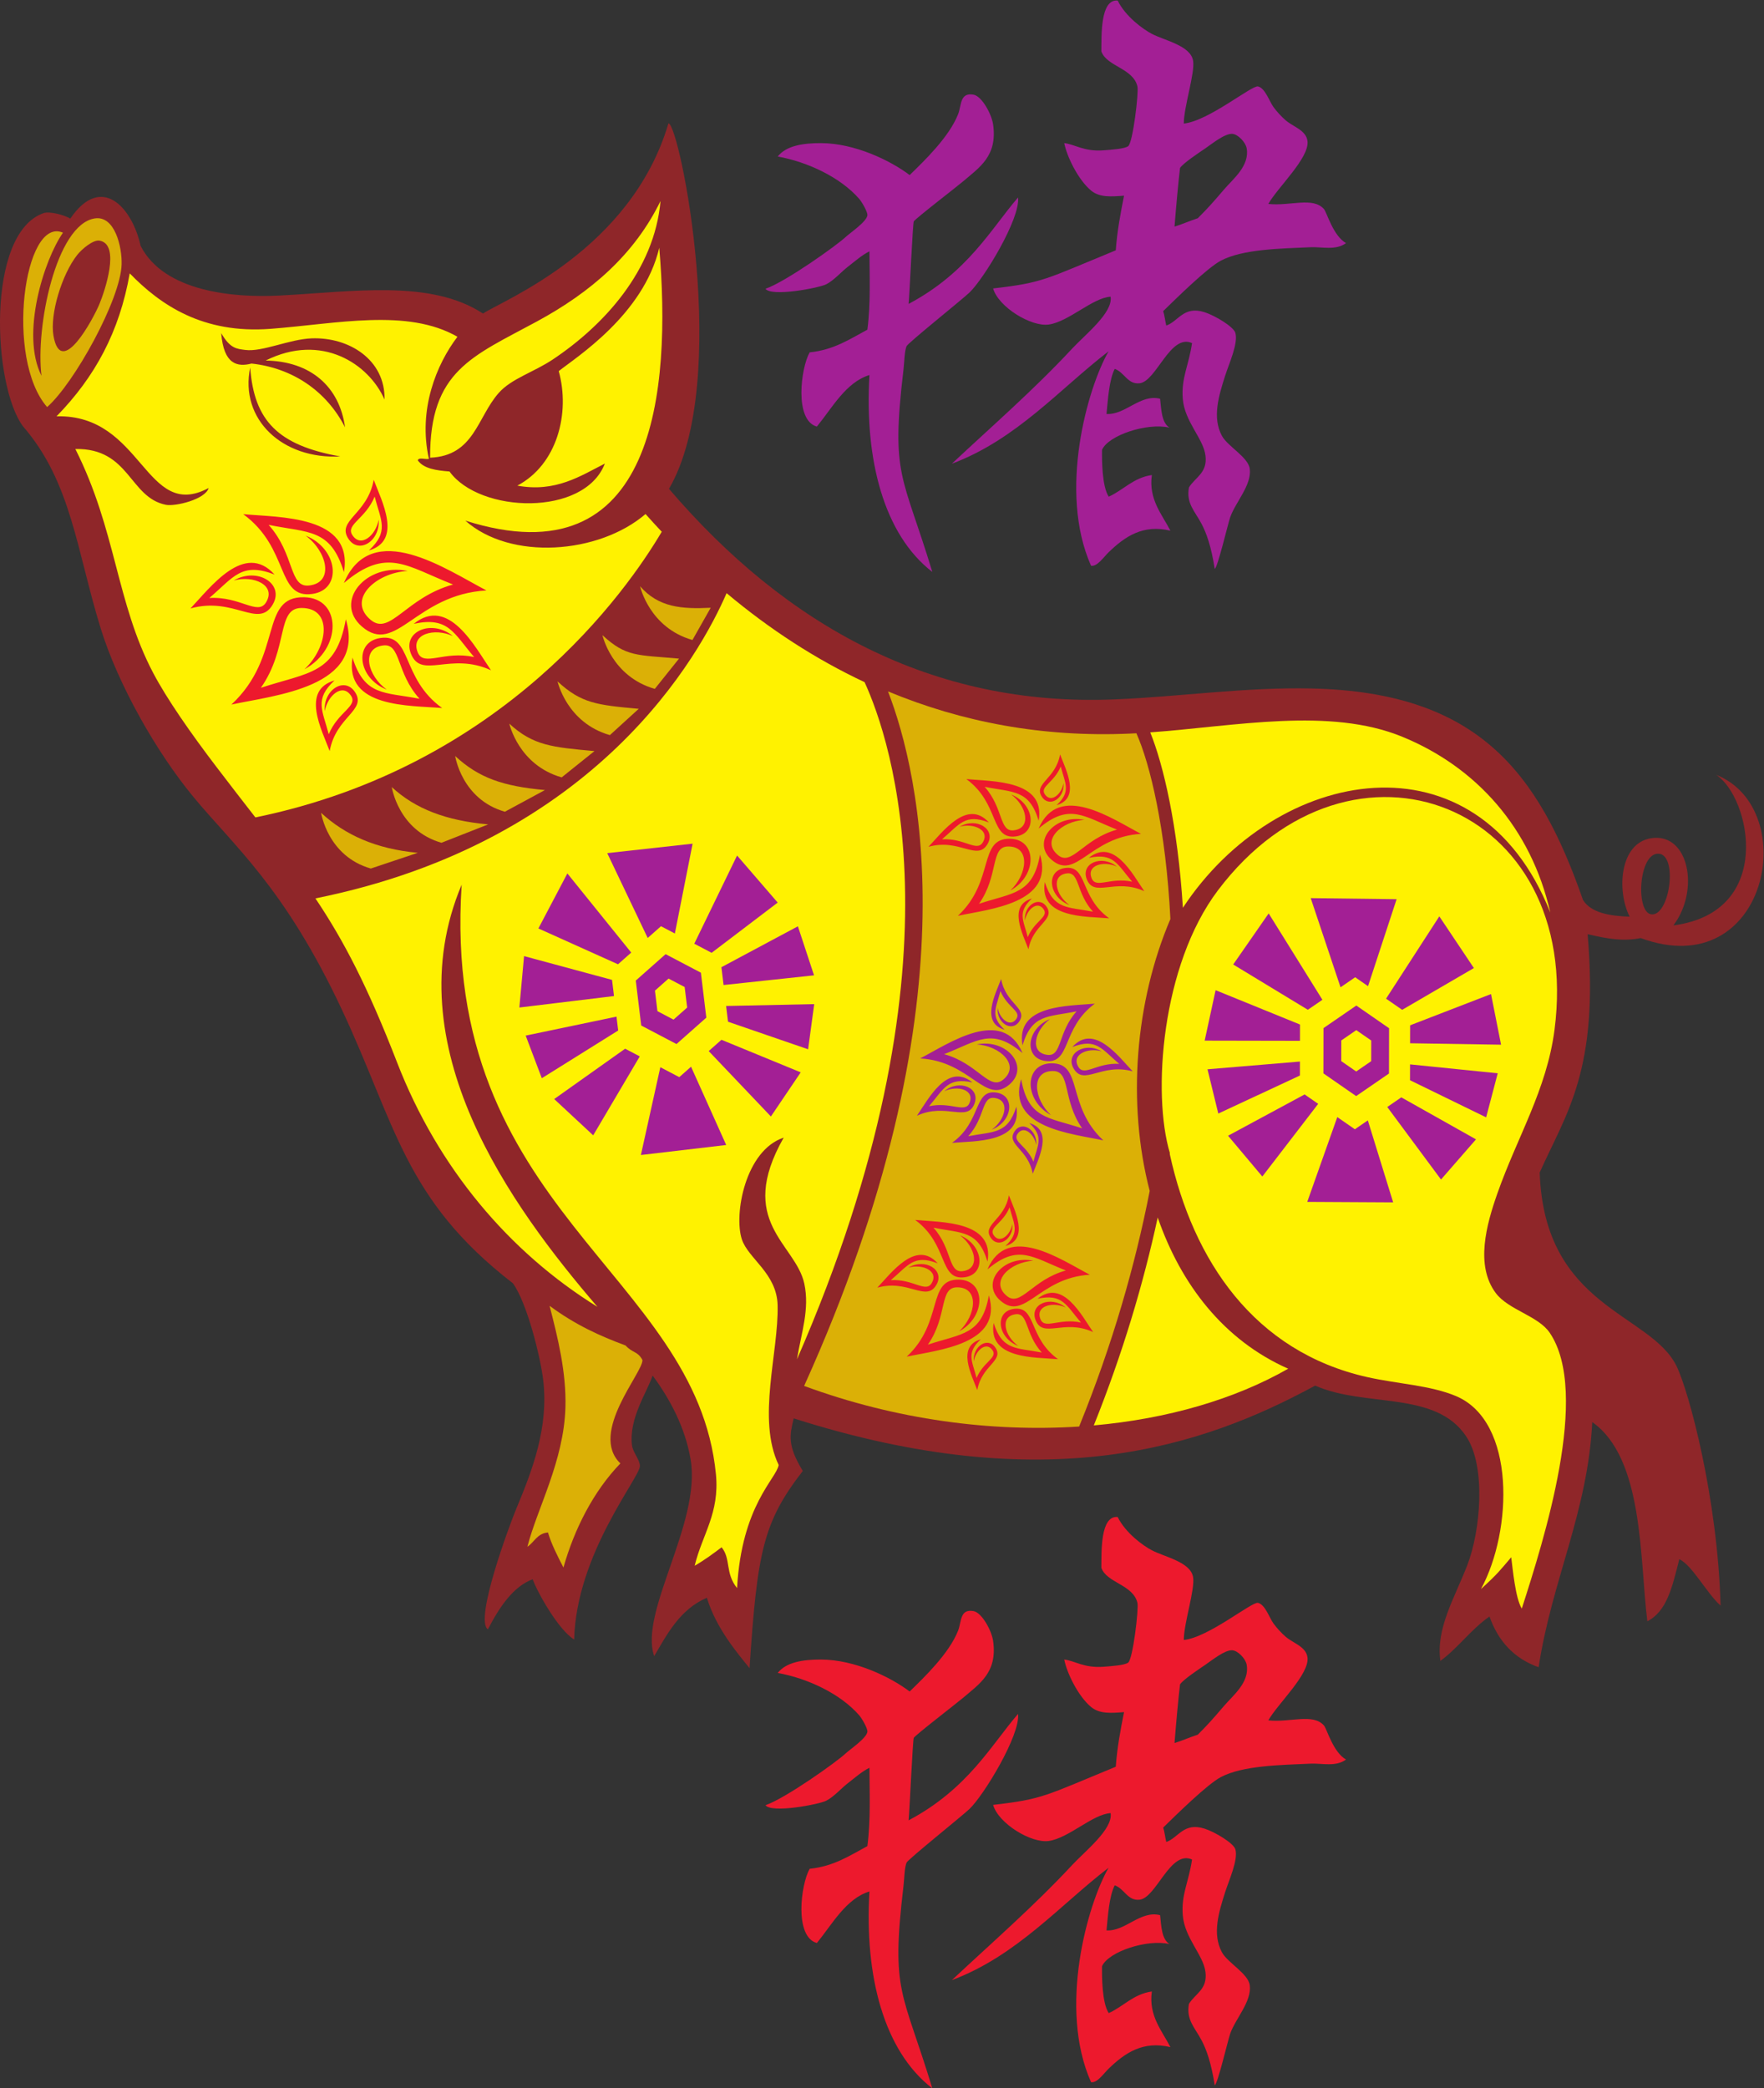 <?xml version="1.0" encoding="UTF-8" standalone="no"?>
<svg
   xmlns:dc="http://purl.org/dc/elements/1.1/"
   xmlns:cc="http://creativecommons.org/ns#"
   xmlns:rdf="http://www.w3.org/1999/02/22-rdf-syntax-ns#"
   xmlns:svg="http://www.w3.org/2000/svg"
   xmlns="http://www.w3.org/2000/svg"
   viewBox="0 0 534.067 632.227"
   height="632.227"
   width="534.067"
   xml:space="preserve"
   id="svg2"
   version="1.1"><rect x="0" y="0" width="534.067" height="632.227" fill="#333333" stroke="none"/><defs
     id="defs6" /><g
     transform="matrix(1.333,0,0,-1.333,0,632.227)"
     id="g10"><g
       transform="scale(0.1)"
       id="g12"><path
         id="path14"
         style="fill:#8f2629;fill-opacity:1;fill-rule:evenodd;stroke:none"
         d="m 1097.04,4030.8 c 47.37,31.33 336.11,144.15 421.19,431.99 25.47,-1.54 143.75,-585.75 1.2,-830.09 265.89,-310.77 597.78,-494.99 1011.04,-478.29 149.51,6.04 297.63,28.32 449.3,24.83 375.63,-8.64 514.12,-188.38 615.66,-480.44 18.64,-29.52 61.41,-36.28 105.9,-37.8 -30,59.89 -22.51,167.16 48.9,178.2 85.9,13.27 110.88,-118.59 50.41,-198 231.38,30.01 175.02,291.34 97.19,341.99 195.69,-77.54 116.6,-476.49 -171.3,-370.8 -38.63,-7.55 -71.91,-2.59 -120.59,8.86 26.38,-310.6 -49.24,-407.25 -108.91,-541.36 10.61,-307.74 251.19,-318.22 310.8,-439.5 28.04,-57.01 93.45,-300.1 100.05,-543.9 -30.57,26.56 -64.27,91.62 -93.75,105.31 -15.99,-63.21 -28.08,-118.32 -72.6,-141.01 -17.58,141.16 -7.68,369.91 -125.09,452.4 -10.08,-204.21 -92.41,-361.59 -121.81,-556.792 -55.78,19.813 -91.85,59.332 -111.59,115.192 -41.89,-28.91 -70.7,-70.9 -111.6,-100.797 -10.3,74.227 32.06,142.237 61.2,217.507 29.98,77.44 43.26,223.52 -2.41,292.19 -69.84,105.04 -228.67,65 -343.2,115.51 -253.57,-137.9 -607.6,-258.03 -1184.4,-74.41 -8.7,-37.74 -15.22,-60.55 20.71,-119.38 -89.37,-115.64 -103.51,-182.13 -120.91,-447.913 -28.44,35.156 -76.32,91.383 -96.9,159.893 -61.35,-26.24 -90.58,-83.12 -119.69,-132.596 -34.79,100.196 107.02,302.106 82.79,446.406 -12.11,72.16 -46.89,137.73 -86.4,190.8 -12.48,-37.6 -54.27,-97.22 -46.8,-158.41 1.97,-16.09 17.83,-32.58 18,-46.8 0.33,-26.27 -144.25,-198.64 -149.4,-394.19 -35.52,21.49 -83.4,106.96 -94.19,136.8 -43.66,-16.36 -74.52,-61.36 -101.7,-113.71 -31.41,21.47 50.06,239.33 64.49,273.91 36.94,88.48 73.66,184.46 61.2,291.6 -6.16,53.02 -37,176.63 -68.84,220.35 -247.006,190.96 -266.095,360.76 -388.525,621.63 -130.59,278.25 -244.5,370.8 -337.477,483.4 -83.933,101.64 -170.863,254.88 -210.242,382.35 -54.808,177.39 -66.543,331.81 -176.164,458.57 -69.254,91.52 -85.434,439.68 46.953,484.8 14.024,3.85 44.102,-3.48 60.149,-12.6 70.339,102.97 140.39,25.95 159.75,-62.11 53.281,-104.22 210.839,-117.91 313.199,-112.79 168.683,8.4 344.226,37.71 464.407,-40.8 z m 2674.8,-1227.6 c 38.56,-12.23 18.71,-142.48 -21.61,-136.8 -37.05,5.21 -27.87,149.65 21.61,136.8 v 0" /><path
         id="path16"
         style="fill:#fff200;fill-opacity:1;fill-rule:evenodd;stroke:none"
         d="m 294.664,4122.05 c 70.285,-72.44 166.527,-137.61 319.496,-126 150.762,11.45 311.016,47.43 424.8,-18 -47.612,-62.62 -89.905,-165.46 -64.8,-277.2 -7.449,-2.14 -23.64,4.45 -25.195,-3.6 13.515,-18.88 41.996,-22.8 72.005,-25.2 68.37,-95.01 306.29,-103.25 352.8,18 -54.92,-27.88 -111.91,-66.14 -198.75,-50.1 90.78,48.04 120.35,164.92 94.04,260.1 38.63,30.81 192.52,127.86 228.3,280.2 27.31,-321.93 -6.91,-757.15 -440.4,-619.8 102.24,-90.96 302.76,-76.31 409.21,15 12.13,-13.64 24.4,-27.06 36.82,-40.24 -79.08,-133.82 -357.92,-532.94 -922.935,-648.77 -27.047,34.82 -56.547,72.74 -89.274,115.75 -57.562,75.65 -111.672,153.04 -143.015,212.66 -84.016,159.8 -83.723,324.09 -176.629,508.28 123.476,2.34 122.426,-109.98 205.429,-126.67 21.543,-4.34 89.789,12.2 97.344,38.09 -144.383,-77.09 -149.215,167.85 -345.449,162.83 87.355,89.64 142.91,191.96 166.203,324.67 z M 1500.23,4286.4 c -13.98,-158.31 -129.61,-283.19 -244.8,-360 -43.4,-28.94 -93.55,-43.2 -122.4,-75.6 -49.37,-55.47 -55.6,-143.28 -156.182,-147.42 -0.582,197.47 95.222,229.51 242.582,309.41 122.93,66.66 221.5,151.93 280.8,273.61 z m 150.06,-890.65 c 97.26,-81.59 201.82,-149.78 313.4,-202.13 59.53,-129.74 237.23,-643.35 -153.59,-1537.98 9.91,60.45 29.22,113.9 16.66,172.01 -19.69,91.05 -155.68,140.13 -46.8,331.5 -86.87,-28.5 -113.67,-173.66 -95.1,-230.69 14.38,-44.16 79.62,-77.32 81.31,-150.01 2.5,-107.62 -47.64,-258.31 2.39,-362.7 -4.89,-31.17 -83.97,-90.73 -94.5,-279.6 -27.54,33.98 -13.5,66.23 -35.1,92.7 -18.28,-13.82 -36.99,-27.93 -61.19,-41.99 17.07,70.85 56.93,119.16 48.29,207.9 -44.62,458.05 -626.099,599.32 -577.5,1338.89 -154.372,-365.9 113.34,-731.68 308.4,-958.79 -201.57,124.91 -362.702,316.87 -454.796,554.39 -67.469,173.99 -121.406,277.29 -185.738,373.26 641.614,129.25 874.514,556.24 933.864,693.24 z m -877.431,310.5 c -140.988,25.21 -195.886,80.64 -204.593,202.13 -24.496,-118.02 73.136,-209.03 204.593,-202.13 z M 571.34,3917.23 c 92.883,-10.16 170.269,-62.31 212.328,-144.82 -12.563,91.83 -77.5,150.05 -180.305,151.64 127.52,63.66 234.379,-7.59 269.996,-88.5 1.832,90.26 -80.468,142.06 -165.593,138.9 -50.262,-1.86 -112.368,-31.42 -150.676,-26.32 -18.735,2.5 -34.223,2.46 -54.672,38.25 5.582,-71.5 36.727,-77.4 68.922,-69.15 v 0" /><path
         id="path18"
         style="fill:#fff200;fill-opacity:1;fill-rule:evenodd;stroke:none"
         d="m 2612.49,3079.57 c 193.81,14.09 407.09,57.86 572.54,-9.98 167.4,-68.62 292.45,-206.71 336.1,-399.26 -165.9,418.52 -622.61,333.01 -834.48,10.84 -11.61,186.15 -44.36,325.18 -74.16,398.4 z m 16.97,-1101.74 c 52.59,-151.9 149.95,-278.84 296.38,-343.44 -121.64,-69.53 -274.41,-113.91 -441.54,-128.79 65.91,164.36 112.86,322.88 145.16,472.23 z m 901.18,425.77 c -17.66,-135.49 -84.55,-242.82 -129.6,-370.81 -24.93,-70.84 -50.95,-163.81 -3.61,-226.79 28.66,-38.12 96.37,-51.56 122.41,-90 93.04,-137.41 -13.45,-470.76 -63.45,-626.41 -14.64,23.55 -20.54,90.09 -24.01,116.55 -24.67,-28.78 -29.57,-36.59 -68.7,-72.14 72.2,132.93 79.14,380.39 -56.25,437.99 -58.02,24.69 -133.35,27.9 -201.59,43.21 -257.34,57.69 -396.18,264.68 -449.07,507.05 l 0.31,1.95 c -40.3,134.02 -19.5,426.14 109.05,596.48 303.99,402.87 831.27,195.27 764.51,-317.08 v 0" /><path
         id="path20"
         style="fill:#dbb006;fill-opacity:1;fill-rule:evenodd;stroke:none"
         d="m 143.031,4214.4 c -43.066,-61.55 -96.636,-230.51 -48.75,-325.05 -14.024,109.54 32.864,343.51 120.754,357.45 46.051,7.29 62.367,-65.5 61.199,-104.41 -2.39,-79.79 -107.914,-270.34 -169.199,-324 -95.859,109.68 -52.664,434.68 35.996,396.01 z m 82.805,-162 c 11.609,28.13 48.953,136.14 0,144 -14.406,2.31 -39.934,-19.14 -50.402,-32.4 -34.989,-44.32 -62.465,-134.98 -53.996,-183.61 17.316,-99.46 91.378,40.47 104.398,72.01 v 0" /><path
         id="path22"
         style="fill:#dbb006;fill-opacity:1;fill-rule:evenodd;stroke:none"
         d="m 1197.83,1229.99 c 22.16,87.19 83.01,194.67 86.4,316.81 2.2,79.15 -17.14,157.6 -36,230.4 58.55,-43.22 113.87,-68.3 172.57,-90.05 16.34,-17.81 27.18,-12.4 38.34,-32.95 2.06,-27.96 -122.14,-165.48 -50.11,-234.9 -61.54,-63.85 -104.56,-149.24 -129.3,-236.4 -13.09,25.17 -27.79,54.13 -35.1,79.49 -24.46,-1.93 -30.92,-21.87 -46.8,-32.4 v 0" /><path
         id="path24"
         style="fill:#a31f95;fill-opacity:1;fill-rule:evenodd;stroke:none"
         d="m 1766.39,4387.41 c 19.38,24.62 57.26,30.54 98.32,30.43 76.74,-0.19 158.06,-39.69 201.33,-72.57 34.1,33.18 89.56,86.4 110.01,138.12 8.07,20.4 3.65,50.09 35.12,44.48 18.76,-3.35 41.09,-44.01 44.47,-67.89 10.2,-71.75 -31.48,-97.47 -67.87,-128.75 -13.34,-11.46 -110.06,-85.78 -112.38,-91.3 -2.38,-5.71 -9.48,-164.68 -11.7,-187.28 134.96,71.72 187.63,171.15 248.53,241.71 5.69,-47.42 -77.54,-184.75 -110.41,-215.96 -16.79,-15.93 -139.87,-114.6 -142.79,-121.73 -4.88,-11.84 -4.91,-35.96 -7.04,-53.84 -28.84,-242.74 -2.19,-235.69 65.55,-458.84 -110.22,84.99 -154.23,255.44 -142.8,447.14 -53.27,-16.19 -84.63,-74.56 -119.39,-117.06 -51.57,14.02 -36.62,133.13 -16.39,168.56 55.25,5.61 91.43,30.3 131.1,51.5 7.91,61.56 4.71,124.06 4.68,177.91 -17.19,-8.51 -31.95,-21.77 -49.16,-35.11 -15.42,-11.97 -31.57,-30.91 -49.16,-39.8 -16.04,-8.11 -123.47,-28.91 -137.82,-10.15 46.33,16.07 162.94,99.39 182.3,117.83 9.21,8.78 47.7,34.49 49.16,49.17 0.77,7.75 -12.86,30.75 -18.73,37.45 -43.18,49.31 -117.71,83.9 -184.93,95.98 z m 395.62,-697.61 c 90.69,85.08 185.82,167.4 273.9,262.19 28.47,30.66 92.19,80.58 86.61,117.05 -40.81,-2.32 -94.59,-56.58 -140.46,-63.21 -39.72,-5.74 -114.33,39.56 -126.42,81.94 114.45,13.21 117.46,20.45 278.58,86.61 3.16,44.44 10.92,84.27 18.74,124.07 -29.33,-2.27 -55.66,-4.36 -74.92,11.71 -29.12,24.3 -54.75,76.6 -60.86,107.68 23.46,-2.47 44.73,-19.68 88.95,-16.38 19.56,1.45 47.85,3.42 56.18,9.36 10.8,7.7 24.32,122.01 21.07,135.77 -9.79,41.59 -69.86,45.24 -81.92,79.6 0.47,35.26 -2.83,119.25 37.06,115.39 18,-36.6 58.12,-65.41 77.64,-75.6 29.29,-15.28 87.8,-26.51 93.64,-60.86 4.74,-27.89 -20.91,-103.89 -21.07,-142.8 55.67,5.41 154.75,87.49 168.54,84.27 16.24,-3.77 25.84,-34.07 35.12,-46.82 7.95,-10.88 18.37,-22.12 28.09,-30.43 17.23,-14.7 46.13,-22.26 49.17,-46.82 4.73,-38.14 -67.87,-105.28 -88.97,-142.79 49.57,-5.38 101.29,16.83 126.42,-11.71 6.44,-7.31 20.73,-60.81 50.13,-77.25 -23.62,-17.24 -54.09,-8.2 -80.56,-9.37 -69.18,-3.04 -154.15,-4.36 -203.66,-30.43 -31.34,-16.5 -102.4,-86.76 -131.1,-114.7 3.32,-9.95 4.39,-22.15 7.02,-32.78 27.93,9.77 39.14,45.28 86.62,30.44 23.63,-7.39 66.12,-33 70.23,-46.82 7.09,-23.88 -14.62,-70.52 -23.42,-98.33 -13.8,-43.64 -29.72,-93.84 -7.02,-135.77 13.03,-24.06 59.75,-48.17 63.21,-74.91 4.76,-36.83 -32.57,-75.84 -44.48,-110.03 -5.21,-14.97 -28.46,-114.24 -35.11,-117.05 -8.16,52.05 -18.99,81.14 -29.4,101.19 -15.24,29.39 -35.99,47.04 -29.13,83.75 14.63,23.45 42.6,32.86 37.46,72.57 -5.06,39.14 -47.39,76.65 -51.5,128.75 -3.71,47.07 13.28,74.33 21.07,126.41 -49.75,22.36 -80.98,-87.34 -119.39,-91.3 -27.07,-2.78 -33.52,24.35 -56.18,32.78 -12.75,-24.72 -15.34,-68.36 -18.74,-102.42 42.6,-2.84 76.9,46.07 121.73,34.53 2.78,-26.11 3.63,-54.12 21.08,-65.55 -50.92,11.64 -138.38,-17.41 -152.95,-50.33 -0.38,-21.92 -0.26,-83.27 15.22,-106.51 33.41,14.97 55.66,43.04 97.93,49.15 -7.89,-55.31 23.53,-89.94 42.13,-126.41 -62.16,14.85 -103.04,-12.93 -140.45,-49.16 -11.4,-11.04 -25.91,-32.98 -39.8,-30.43 -74.84,168.25 -8.14,403.58 39.8,486.92 -109.96,-84.33 -208.71,-200.17 -355.83,-255.16 z m 505.65,538.42 c 3.32,42.98 8.94,104.18 12.48,133.24 7.69,11.47 45.13,36.02 57.75,44.67 14.93,10.26 43.89,33.77 60.87,32.78 12.8,-0.74 30.29,-18.94 32.76,-32.78 7.19,-40.12 -31.44,-70.08 -51.49,-93.63 -26.25,-30.82 -38,-43.71 -59.5,-65.26 -18.38,-5.92 -35,-13.57 -52.87,-19.02 v 0" /><path
         id="path26"
         style="fill:#dbb006;fill-opacity:1;fill-rule:evenodd;stroke:none"
         d="m 2016.93,3172.62 c 168.05,-69.94 351.3,-104.51 548.91,-95.83 5.04,0.23 10.11,0.48 15.18,0.76 31.01,-69.38 67.04,-217.78 77.27,-421.87 -80.22,-188.12 -98.74,-418.82 -47.01,-617.58 -32.76,-167.46 -84.02,-347.49 -160.31,-535.07 -198.95,-12.92 -416.26,15.44 -624.58,92.24 389.48,861.36 262.61,1390.49 190.54,1577.35 v 0" /><path
         id="path28"
         style="fill:#dbb006;fill-opacity:1;fill-rule:nonzero;stroke:none"
         d="m 1614.18,3362.58 -41.46,-73.23 c -98.16,28.05 -118.79,121.82 -118.92,122.02 41.89,-48.05 94.36,-52.03 160.38,-48.79 z M 948.938,2806.07 842.219,2770.35 c -98.156,28.04 -112.789,126.31 -112.918,126.51 54.023,-49.93 124.465,-82.13 219.637,-90.79 z m 159.752,64.5 -105.97,-41.72 c -98.154,28.04 -112.786,126.32 -112.915,126.51 54.023,-49.93 123.715,-76.13 218.885,-84.79 z m 129,78 -90.97,-49.22 c -98.16,28.04 -112.79,126.31 -112.91,126.51 54.02,-49.93 108.71,-68.63 203.88,-77.29 z m 112.5,88.5 -74.47,-59.71 c -98.16,28.03 -118.79,121.81 -118.91,122 54.01,-49.93 98.21,-53.63 193.38,-62.29 z m 100.5,96 -65.48,-59.72 c -98.15,28.04 -118.78,121.82 -118.91,122.01 54.03,-49.93 89.22,-53.63 184.39,-62.29 z m 91.5,114 -54.97,-68.72 c -98.16,28.05 -118.79,121.82 -118.92,122.01 54.02,-49.93 78.72,-44.63 173.89,-53.29 v 0" /><path
         id="path30"
         style="fill:#a31f95;fill-opacity:1;fill-rule:evenodd;stroke:none"
         d="m 1455.61,2119.7 44.19,199.44 43.01,-22.59 26.74,23.68 79.84,-177.76 -193.78,-22.77 z m 56.15,456.19 40.06,-21.04 40.06,-21.04 6.18,-51.04 6.18,-51.05 -33.87,-29.99 -33.87,-30 -40.05,21.04 -40.06,21.04 -6.19,51.04 -6.18,51.04 33.87,30 33.87,30 z m 6.72,-55.46 18.3,-9.62 18.28,-9.6 2.83,-23.32 2.83,-23.3 -15.47,-13.7 -15.47,-13.7 -18.3,9.61 -18.28,9.61 -2.83,23.31 -2.82,23.3 15.46,13.7 15.47,13.71 z m 247.87,172.58 -150.06,-114.09 -39.4,20.7 97.21,200.29 92.25,-106.9 z m 82.55,-165.24 -205.49,-22.01 -4.9,40.47 173.71,92.9 36.68,-111.36 z m -13.49,-167.93 -181.9,62.58 -4.33,35.73 200.12,4.26 -13.89,-102.57 z m -84.5,-152.63 -141.26,148.54 28.98,25.66 180,-73.98 -67.72,-100.22 z m -371.75,598.12 91.95,-192.72 30.17,26.73 31.51,-16.55 40.3,203.99 -193.93,-21.45 z m -156.33,-171.07 180.83,-81.38 30.03,26.59 -145.06,179.73 -65.8,-124.94 z m -43.22,-179.58 214.94,26.03 -4.45,36.74 -199.83,53.99 -10.66,-116.76 z m 50.98,-160.58 173.45,108.4 -3.83,31.49 -206.26,-43.09 36.64,-96.8 z m 116.71,-129.67 105.77,179.26 -33.21,17.45 -161.13,-114.32 88.57,-82.39 v 0" /><path
         id="path32"
         style="fill:#a31f95;fill-opacity:1;fill-rule:evenodd;stroke:none"
         d="m 2969.11,2013.29 68.23,192.55 39.93,-27.68 29.43,20.24 57.52,-186.19 -195.11,1.08 z m 111.46,445.91 37.18,-25.77 37.19,-25.78 -0.1,-51.41 -0.09,-51.42 -37.29,-25.64 -37.27,-25.63 -37.19,25.77 -37.18,25.78 0.09,51.42 0.1,51.41 37.28,25.63 37.28,25.64 z m -0.1,-55.87 16.98,-11.78 16.98,-11.76 -0.04,-23.48 -0.04,-23.48 -17.04,-11.7 -17.02,-11.72 -16.98,11.78 -16.98,11.77 0.05,23.48 0.04,23.48 17.02,11.7 17.03,11.71 z m 267.09,141.01 -162.87,-94.9 -36.58,25.36 120.94,186.92 78.51,-117.38 z m 61.75,-174.07 -206.64,3.25 0.08,40.77 183.75,70.98 22.81,-115 z m -33.91,-165.04 -172.89,84.34 0.07,35.99 199.14,-20.23 -26.32,-100.1 z m -102.5,-141.17 -122.06,164.69 31.89,21.93 169.63,-95.41 -79.46,-91.21 z m -295.92,639.07 67.73,-202.52 33.21,22.84 29.25,-20.27 64.91,197.54 -195.1,2.41 z m -176.04,-150.7 169.53,-102.86 33.05,22.72 -122.02,196.11 -80.56,-115.97 z m -64.83,-172.96 216.51,-0.42 0.07,37.01 -191.74,78 -24.84,-114.59 z m 30.97,-165.6 185.39,86.4 0.06,31.72 -209.99,-17.58 24.54,-100.54 z m 99.99,-142.97 126.89,165.02 -30.83,21.37 -173.88,-93.78 77.82,-92.61 v 0" /><path
         id="path34"
         style="fill:#ed192d;fill-opacity:1;fill-rule:nonzero;stroke:none"
         d="m 870.375,3277 c 40.684,5.05 28.789,-61.99 82.539,-121.12 -80.711,15.54 -124.707,5.83 -152.316,93.55 -18.668,-114.79 130.226,-108.35 203.672,-114.59 -94.743,67.8 -67.637,169.94 -140.641,159.01 -60.781,-9.09 -51.106,-91.73 14.699,-117.03 -42.93,30.62 -59.617,93.76 -7.953,100.18 z m 78.527,-16.04 c 13.778,-33.17 59.688,4.94 128.008,-10.36 -46.82,54.73 -58.5,92.44 -137.246,75.45 79.316,63.97 138.936,-52.22 175.516,-105.44 -92.68,42.76 -158.719,-22.14 -182.035,38.19 -19.415,50.22 47.71,78.66 95.485,39.52 -41.915,19.42 -97.228,4.77 -79.728,-37.36 z m -344.714,113.77 c -18.954,-30.78 -58.512,14.37 -128.84,10 55.203,46.97 72.789,82.57 148.351,53.2 -68.676,76.15 -146.34,-29.84 -191.136,-76.92 98.882,27.79 154.207,-47.19 186.945,9.06 27.262,46.83 -34.922,85.75 -88.61,54.42 44.731,12.65 97.368,-10.68 73.29,-49.76 z m 193.328,-212.39 c 15.175,-23.78 -29.993,-36.21 -50.836,-87.1 -14.215,54.74 -33.25,79.2 13.07,122.3 -76.836,-22.35 -28.793,-112.95 -10.945,-160.42 14.093,78.9 85.57,92.27 57.187,134.4 -23.629,35.07 -72.105,4.62 -68.351,-43.74 6.32,35.72 40.605,64.76 59.875,34.56 z m 2.582,365.6 c -15.172,23.78 29.996,36.22 50.836,87.1 14.218,-54.74 33.261,-79.2 -13.067,-122.29 76.836,22.35 28.793,112.94 10.946,160.42 -14.094,-78.91 -85.567,-92.28 -57.192,-134.4 23.633,-35.07 72.109,-4.62 68.359,43.74 -6.324,-35.72 -40.609,-64.77 -59.882,-34.57 z m -98.055,-114.81 c -46.008,-5.26 -31.828,70.33 -91.883,137.71 90.996,-18.45 140.785,-7.98 170.992,-107.36 22.368,129.45 -145.871,123.83 -228.754,131.7 106.25,-77.63 74.497,-192.7 157.071,-181.16 68.75,9.59 58.738,103.04 -15.293,132.33 48.137,-35.05 66.285,-106.55 7.867,-113.22 z m -17.453,-51.04 c -56.871,-0.27 -28.61,-90.4 -92.086,-181.31 108.312,35.71 170.566,30.16 192.996,155.75 46.059,-154.64 -159.973,-172.19 -259.918,-193.8 118.336,110.09 62.91,245.83 165.301,243.75 85.25,-1.73 86.597,-117.16 0.543,-163.63 53.633,49.74 65.398,139.58 -6.836,139.24 z m 157.785,-27.4 c 43.93,-36.12 79.758,51.29 186.665,80.69 -106.142,41.71 -150.501,85.74 -247.981,3.43 63.339,148.4 233.071,30.31 323.781,-16.9 -161.367,-9.12 -205.43,-148.97 -282.887,-81.96 -64.48,55.78 8.215,145.46 104.106,126.25 -73.036,-4.01 -139.473,-65.63 -83.684,-111.51 v 0" /><path
         id="path36"
         style="fill:#ed192d;fill-opacity:1;fill-rule:nonzero;stroke:none"
         d="m 2423.18,2759.36 c 29.21,3.63 20.67,-44.5 59.26,-86.97 -57.95,11.16 -89.54,4.19 -109.37,67.17 -13.4,-82.42 93.51,-77.79 146.25,-82.27 -68.03,48.68 -48.57,122.02 -100.98,114.17 -43.64,-6.53 -36.7,-65.87 10.55,-84.02 -30.82,21.97 -42.8,67.31 -5.71,71.92 z m 56.38,-11.51 c 9.9,-23.82 42.86,3.55 91.92,-7.44 -33.62,39.29 -42.01,66.37 -98.55,54.17 56.95,45.93 99.76,-37.49 126.03,-75.71 -66.55,30.7 -113.97,-15.9 -130.71,27.42 -13.94,36.07 34.26,56.49 68.56,28.38 -30.1,13.94 -69.81,3.42 -57.25,-26.82 z m -247.51,81.69 c -13.61,-22.1 -42.02,10.32 -92.52,7.18 39.64,33.72 52.27,59.29 106.52,38.2 -49.3,54.67 -105.07,-21.43 -137.23,-55.24 70.99,19.96 110.71,-33.88 134.23,6.51 19.57,33.63 -25.08,61.57 -63.62,39.08 32.11,9.08 69.91,-7.67 52.62,-35.73 z m 138.81,-152.5 c 10.9,-17.08 -21.54,-26.02 -36.5,-62.55 -10.21,39.31 -23.88,56.87 9.39,87.81 -55.18,-16.05 -20.68,-81.09 -7.86,-115.18 10.12,56.65 61.45,66.26 41.06,96.51 -16.97,25.17 -51.77,3.31 -49.08,-31.41 4.54,25.65 29.16,46.49 42.99,24.82 z m 1.85,262.51 c -10.89,17.07 21.55,26.01 36.51,62.54 10.21,-39.31 23.89,-56.87 -9.38,-87.81 55.17,16.05 20.67,81.1 7.86,115.18 -10.12,-56.66 -61.44,-66.26 -41.07,-96.51 16.98,-25.17 51.78,-3.31 49.08,31.42 -4.54,-25.66 -29.16,-46.51 -43,-24.82 z m -70.41,-82.44 c -33.02,-3.78 -22.85,50.49 -65.96,98.88 65.33,-13.25 101.08,-5.73 122.77,-77.08 16.07,92.94 -104.73,88.9 -164.25,94.56 76.29,-55.74 53.49,-138.37 112.78,-130.09 49.37,6.89 42.17,74 -10.98,95.02 34.57,-25.16 47.6,-76.51 5.64,-81.29 z m -12.53,-36.65 c -40.82,-0.19 -20.53,-64.91 -66.12,-130.19 77.78,25.64 122.48,21.66 138.58,111.84 33.07,-111.04 -114.85,-123.64 -186.62,-139.16 84.96,79.05 45.17,176.52 118.69,175.02 61.21,-1.24 62.18,-84.12 0.39,-117.49 38.51,35.71 46.96,100.22 -4.92,99.98 z m 113.3,-19.67 c 31.55,-25.94 57.27,36.82 134.04,57.93 -76.22,29.95 -108.07,61.57 -178.06,2.47 45.48,106.55 167.34,21.76 232.48,-12.14 -115.87,-6.55 -147.51,-106.96 -203.12,-58.85 -46.3,40.05 5.9,104.44 74.75,90.65 -52.44,-2.88 -100.14,-47.12 -60.09,-80.06 v 0" /><path
         id="path38"
         style="fill:#a31f95;fill-opacity:1;fill-rule:nonzero;stroke:none"
         d="m 2258.34,2249.36 c -29.21,3.63 -20.66,-44.5 -59.27,-86.97 57.96,11.16 89.56,4.19 109.38,67.17 13.41,-82.41 -93.51,-77.79 -146.24,-82.27 68.02,48.68 48.56,122.03 100.97,114.17 43.64,-6.53 36.7,-65.86 -10.54,-84.02 30.82,21.97 42.8,67.32 5.7,71.92 z m -56.39,-11.51 c -9.89,-23.82 -42.85,3.55 -91.9,-7.44 33.61,39.3 41.99,66.37 98.54,54.17 -56.95,45.93 -99.76,-37.49 -126.03,-75.71 66.55,30.71 113.97,-15.89 130.71,27.42 13.94,36.07 -34.25,56.49 -68.55,28.38 30.08,13.94 69.8,3.43 57.23,-26.82 z m 247.52,81.69 c 13.62,-22.1 42.03,10.32 92.52,7.18 -39.65,33.72 -52.26,59.29 -106.52,38.2 49.3,54.67 105.08,-21.42 137.24,-55.24 -71,19.96 -110.73,-33.88 -134.23,6.51 -19.57,33.63 25.07,61.58 63.62,39.08 -32.12,9.09 -69.91,-7.67 -52.63,-35.73 z m -138.82,-152.5 c -10.88,-17.08 21.55,-26.02 36.51,-62.55 10.2,39.31 23.88,56.88 -9.39,87.81 55.18,-16.04 20.68,-81.09 7.87,-115.18 -10.12,56.66 -61.45,66.26 -41.07,96.51 16.96,25.18 51.78,3.31 49.08,-31.41 -4.54,25.65 -29.16,46.5 -43,24.82 z m -1.84,262.51 c 10.89,17.08 -21.54,26.01 -36.51,62.54 -10.21,-39.31 -23.88,-56.86 9.39,-87.81 -55.17,16.05 -20.68,81.1 -7.86,115.19 10.12,-56.66 61.44,-66.27 41.06,-96.51 -16.97,-25.18 -51.78,-3.32 -49.09,31.41 4.55,-25.66 29.17,-46.51 43.01,-24.82 z m 70.41,-82.44 c 33.03,-3.78 22.84,50.49 65.97,98.89 -65.33,-13.26 -101.09,-5.74 -122.78,-77.09 -16.06,92.94 104.74,88.91 164.25,94.56 -76.29,-55.74 -53.48,-138.36 -112.78,-130.09 -49.37,6.89 -42.18,74 10.98,95.02 -34.57,-25.16 -47.59,-76.51 -5.64,-81.29 z m 12.53,-36.65 c 40.83,-0.19 20.54,-64.91 66.11,-130.19 -77.76,25.65 -122.47,21.66 -138.57,111.84 -33.08,-111.04 114.86,-123.63 186.63,-139.16 -84.97,79.05 -45.18,176.52 -118.69,175.03 -61.22,-1.25 -62.19,-84.13 -0.39,-117.5 -38.52,35.71 -46.96,100.22 4.91,99.98 z m -113.3,-19.67 c -31.55,-25.93 -57.27,36.82 -134.04,57.93 76.22,29.95 108.07,61.57 178.06,2.47 -45.48,106.56 -167.35,21.76 -232.48,-12.14 115.87,-6.55 147.51,-106.96 203.12,-58.84 46.3,40.04 -5.89,104.44 -74.75,90.64 52.44,-2.88 100.15,-47.12 60.09,-80.06 v 0" /><path
         id="path40"
         style="fill:#ed192d;fill-opacity:1;fill-rule:nonzero;stroke:none"
         d="m 2306.93,1758.11 c 29.21,3.63 20.67,-44.5 59.26,-86.97 -57.95,11.16 -89.54,4.19 -109.37,67.17 -13.4,-82.42 93.51,-77.79 146.25,-82.27 -68.03,48.68 -48.57,122.02 -100.99,114.17 -43.64,-6.53 -36.69,-65.86 10.56,-84.03 -30.82,21.98 -42.8,67.32 -5.71,71.93 z m 56.38,-11.52 c 9.89,-23.82 42.85,3.56 91.92,-7.44 -33.62,39.31 -42.01,66.38 -98.55,54.18 56.95,45.93 99.76,-37.5 126.03,-75.71 -66.55,30.7 -113.97,-15.9 -130.71,27.42 -13.94,36.07 34.26,56.49 68.56,28.38 -30.1,13.94 -69.82,3.42 -57.25,-26.83 z m -247.51,81.69 c -13.61,-22.1 -42.02,10.33 -92.52,7.19 39.64,33.72 52.27,59.29 106.52,38.2 -49.3,54.67 -105.07,-21.44 -137.24,-55.24 71,19.96 110.72,-33.88 134.24,6.51 19.57,33.62 -25.08,61.58 -63.62,39.08 32.1,9.08 69.91,-7.67 52.62,-35.74 z m 138.81,-152.5 c 10.9,-17.07 -21.54,-26.01 -36.5,-62.54 -10.21,39.31 -23.88,56.88 9.39,87.81 -55.18,-16.04 -20.68,-81.09 -7.86,-115.18 10.12,56.66 61.43,66.26 41.05,96.51 -16.96,25.17 -51.76,3.31 -49.07,-31.41 4.53,25.64 29.15,46.5 42.99,24.81 z m 1.85,262.51 c -10.89,17.08 21.55,26.02 36.51,62.55 10.21,-39.31 23.88,-56.86 -9.38,-87.81 55.16,16.04 20.67,81.09 7.86,115.18 -10.13,-56.66 -61.45,-66.26 -41.07,-96.5 16.96,-25.19 51.78,-3.32 49.08,31.4 -4.54,-25.65 -29.16,-46.5 -43,-24.82 z m -70.41,-82.43 c -33.03,-3.78 -22.85,50.49 -65.97,98.89 65.34,-13.26 101.09,-5.75 122.78,-77.09 16.07,92.94 -104.73,88.9 -164.25,94.56 76.29,-55.74 53.49,-138.36 112.78,-130.09 49.36,6.89 42.17,74 -10.98,95.02 34.57,-25.17 47.6,-76.51 5.64,-81.29 z m -12.53,-36.65 c -40.82,-0.19 -20.53,-64.91 -66.12,-130.19 77.78,25.64 122.48,21.66 138.58,111.84 33.07,-111.04 -114.85,-123.64 -186.62,-139.16 84.96,79.04 45.16,176.52 118.69,175.02 61.21,-1.24 62.18,-84.12 0.39,-117.49 38.5,35.71 46.95,100.22 -4.92,99.98 z m 113.3,-19.67 c 31.55,-25.95 57.27,36.82 134.04,57.93 -76.22,29.95 -108.07,61.56 -178.07,2.47 45.48,106.55 167.35,21.76 232.49,-12.14 -115.87,-6.55 -147.51,-106.96 -203.12,-58.85 -46.3,40.05 5.9,104.45 74.75,90.65 -52.44,-2.88 -100.15,-47.12 -60.09,-80.06 v 0" /><path
         id="path42"
         style="fill:#ed192d;fill-opacity:1;fill-rule:evenodd;stroke:none"
         d="m 1766.39,943.406 c 19.38,24.621 57.26,30.539 98.32,30.434 76.74,-0.188 158.06,-39.692 201.33,-72.57 34.1,33.183 89.56,86.398 110.01,138.12 8.07,20.4 3.65,50.09 35.12,44.48 18.76,-3.35 41.09,-44.01 44.47,-67.89 10.2,-71.75 -31.48,-97.472 -67.87,-128.753 -13.34,-11.465 -110.06,-85.782 -112.38,-91.297 -2.38,-5.703 -9.48,-164.692 -11.7,-187.278 134.96,71.707 187.63,171.153 248.53,241.7 5.69,-47.414 -77.54,-184.747 -110.41,-215.957 -16.79,-15.926 -139.87,-114.598 -142.79,-121.727 -4.88,-11.84 -4.91,-35.957 -7.04,-53.84 -28.84,-242.742 -2.19,-235.691 65.55,-458.828 -110.22,84.981 -154.23,255.43 -142.8,447.117 -53.27,-16.179 -84.63,-74.551 -119.39,-117.039 -51.57,14.004 -36.62,133.125 -16.39,168.547 55.25,5.613 91.43,30.313 131.1,51.504 7.91,61.559 4.71,124.059 4.68,177.906 -17.19,-8.504 -31.95,-21.765 -49.16,-35.105 -15.42,-11.961 -31.57,-30.907 -49.16,-39.805 -16.04,-8.113 -123.47,-28.895 -137.82,-10.137 46.33,16.055 162.94,99.375 182.3,117.825 9.21,8.777 47.7,34.48 49.16,49.16 0.77,7.754 -12.86,30.757 -18.73,37.461 -43.18,49.304 -117.71,83.894 -184.93,95.972 z m 395.62,-697.605 c 90.69,85.09 185.82,167.402 273.9,262.187 28.47,30.657 92.19,80.586 86.61,117.051 -40.81,-2.324 -94.59,-56.582 -140.46,-63.215 -39.72,-5.738 -114.33,39.563 -126.42,81.938 114.45,13.211 117.46,20.468 278.58,86.621 3.16,44.43 10.92,84.265 18.74,124.07 -29.33,-2.273 -55.66,-4.363 -74.92,11.707 -29.12,24.301 -54.75,76.594 -60.86,107.68 23.46,-2.473 44.73,-19.68 88.95,-16.391 19.56,1.469 47.85,3.43 56.18,9.367 10.8,7.707 24.32,122.014 21.07,135.784 -9.79,41.58 -69.86,45.22 -81.92,79.59 0.47,35.26 -2.83,119.25 37.06,115.39 18,-36.6 58.12,-65.41 77.64,-75.6 29.29,-15.28 87.8,-26.51 93.64,-60.85 4.74,-27.9 -20.91,-103.9 -21.07,-142.81 55.67,5.41 154.75,87.49 168.54,84.28 16.24,-3.78 25.84,-34.08 35.12,-46.83 7.95,-10.88 18.37,-22.13 28.09,-30.43 17.23,-14.7 46.13,-22.27 49.17,-46.817 4.73,-38.14 -67.87,-105.281 -88.97,-142.8 49.57,-5.379 101.29,16.836 126.42,-11.7 6.44,-7.304 20.73,-60.82 50.13,-77.253 -23.62,-17.239 -54.09,-8.207 -80.56,-9.368 -69.18,-3.039 -154.15,-4.367 -203.66,-30.429 -31.34,-16.504 -102.4,-86.758 -131.1,-114.707 3.32,-9.942 4.39,-22.149 7.02,-32.774 27.93,9.778 39.14,45.281 86.62,30.43 23.63,-7.395 66.12,-32.996 70.23,-46.817 7.09,-23.875 -14.62,-70.515 -23.42,-98.332 -13.8,-43.628 -29.72,-93.835 -7.02,-135.769 13.03,-24.055 59.75,-48.164 63.21,-74.91 4.76,-36.821 -32.57,-75.832 -44.48,-110.024 -5.21,-14.976 -28.46,-114.246 -35.11,-117.047 -8.16,52.039 -18.99,81.129 -29.4,101.18 -15.24,29.395 -35.99,47.039 -29.13,83.75 14.63,23.457 42.6,32.871 37.46,72.578 -5.06,39.129 -47.39,76.653 -51.5,128.75 -3.71,47.071 13.28,74.324 21.07,126.407 -49.75,22.355 -80.98,-87.344 -119.39,-91.297 -27.07,-2.778 -33.52,24.343 -56.18,32.769 -12.75,-24.707 -15.34,-68.355 -18.74,-102.41 42.6,-2.844 76.9,46.063 121.73,34.531 2.78,-26.101 3.63,-54.121 21.08,-65.554 -50.92,11.648 -138.38,-17.414 -152.95,-50.325 -0.38,-21.922 -0.26,-83.269 15.22,-106.511 33.41,14.961 55.66,43.035 97.93,49.148 -7.89,-55.312 23.53,-89.941 42.13,-126.406 -62.16,14.851 -103.04,-12.93 -140.45,-49.16 -11.4,-11.043 -25.91,-32.988 -39.8,-30.43 -74.84,168.254 -8.14,403.574 39.8,486.926 -109.96,-84.336 -208.71,-200.188 -355.83,-255.168 z m 505.65,538.418 c 3.32,42.976 8.94,104.179 12.48,133.242 7.69,11.477 45.13,36.016 57.75,44.68 14.93,10.254 43.89,33.757 60.87,32.773 12.8,-0.742 30.29,-18.945 32.76,-32.773 7.19,-40.137 -31.44,-70.098 -51.49,-93.645 -26.25,-30.82 -38,-43.711 -59.5,-65.254 -18.38,-5.918 -35,-13.574 -52.87,-19.023 v 0" /></g></g></svg>